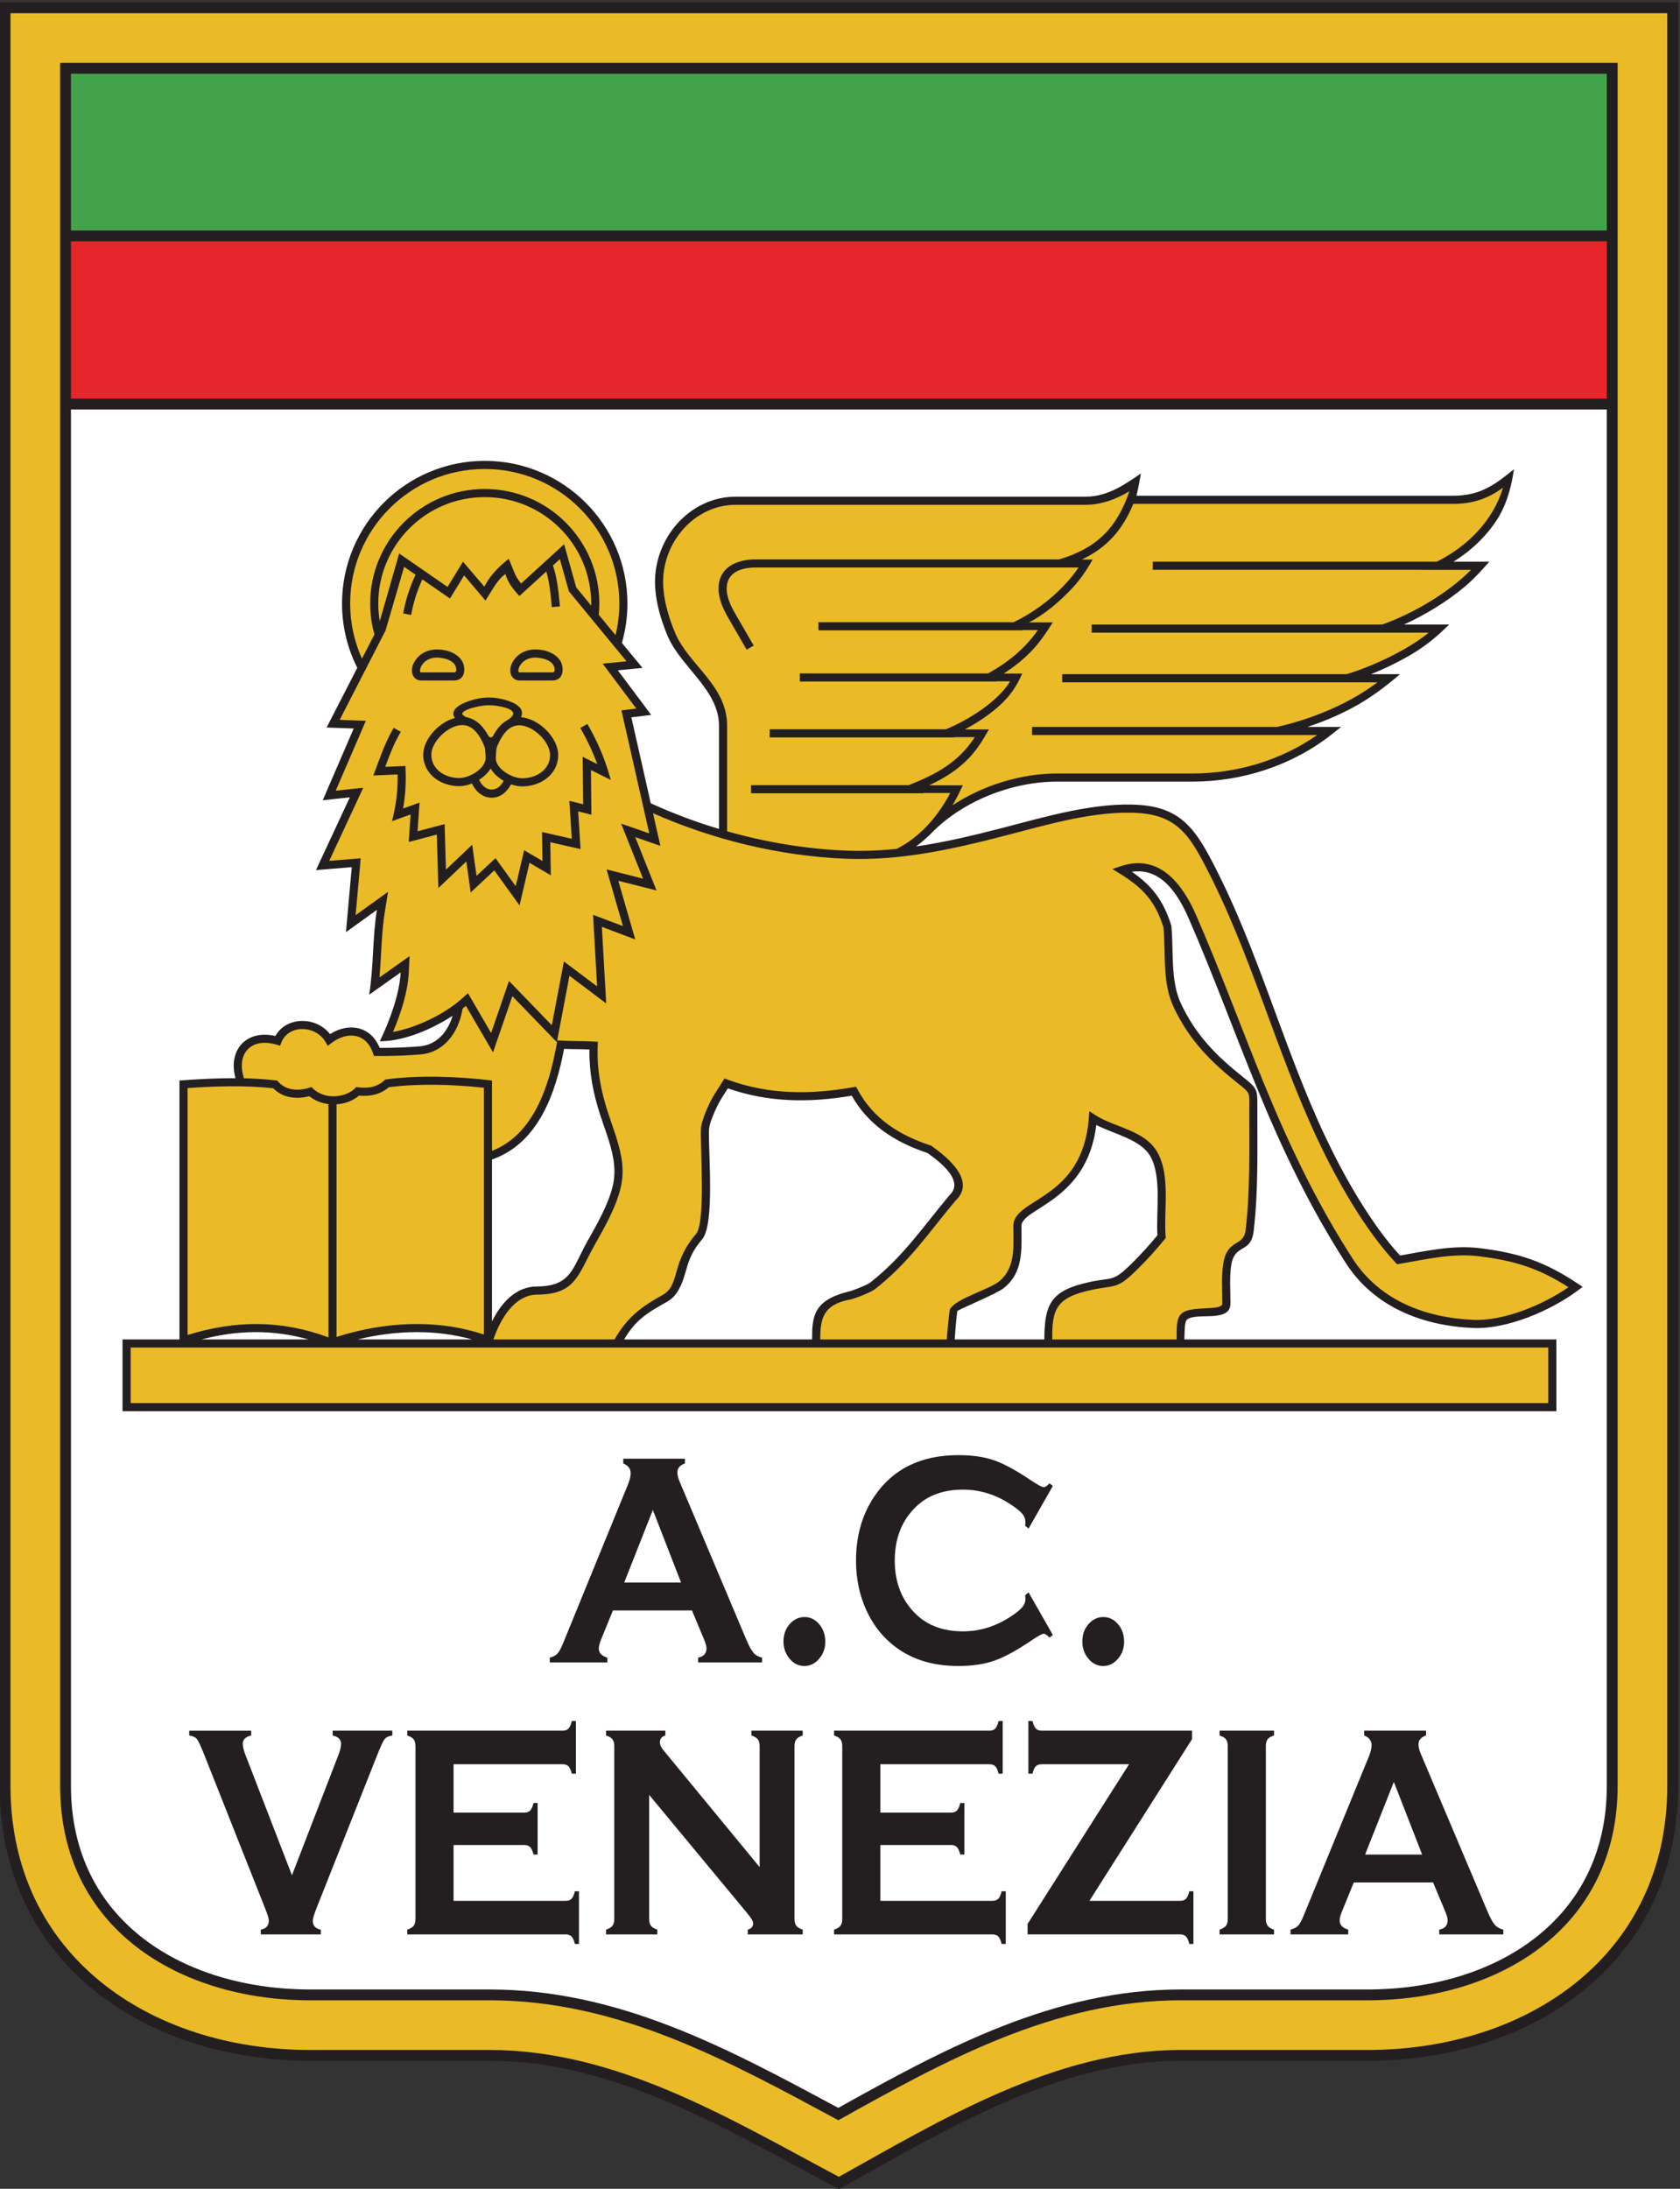 <?xml version="1.0" encoding="UTF-8" standalone="no"?>
<svg
   xmlns:dc="http://purl.org/dc/elements/1.1/"
   xmlns:cc="http://creativecommons.org/ns#"
   xmlns:rdf="http://www.w3.org/1999/02/22-rdf-syntax-ns#"
   xmlns:svg="http://www.w3.org/2000/svg"
   xmlns="http://www.w3.org/2000/svg"
   xmlns:sodipodi="http://sodipodi.sourceforge.net/DTD/sodipodi-0.dtd"
   xmlns:inkscape="http://www.inkscape.org/namespaces/inkscape"
   version="1.1"
   id="svg2"
   xml:space="preserve"
   width="383.941"
   height="500"
   viewBox="0 0 383.941 500"
   sodipodi:docname="Venezia logo 1989.svg"
   inkscape:version="1.0.1 (3bc2e813f5, 2020-09-07)"><rect x="0" y="0" width="383.941" height="500" fill="#333333" stroke="none"/><defs
     id="defs6" /><sodipodi:namedview
     pagecolor="#ffffff"
     bordercolor="#666666"
     borderopacity="1"
     objecttolerance="10"
     gridtolerance="10"
     guidetolerance="10"
     inkscape:pageopacity="0"
     inkscape:pageshadow="2"
     inkscape:window-width="3840"
     inkscape:window-height="2068"
     id="namedview4"
     showgrid="false"
     fit-margin-top="0"
     fit-margin-left="0"
     fit-margin-right="0"
     fit-margin-bottom="0"
     inkscape:zoom="1.5591443"
     inkscape:cx="725.90201"
     inkscape:cy="488.83653"
     inkscape:window-x="-12"
     inkscape:window-y="-12"
     inkscape:window-maximized="1"
     inkscape:current-layer="g10" /><g
     id="g10"
     inkscape:groupmode="layer"
     inkscape:label="ink_ext_XXXXXX"
     transform="matrix(1.333,0,0,-1.333,-106.627,775.212)"><g
       id="g929"
       transform="matrix(0.661,0,0,0.661,27.073,196.831)"><path
         id="rect895"
         style="fill:#ffffff;stroke-width:10;stroke-dashoffset:5.03;paint-order:fill markers stroke"
         d="m 119.277,148.303 v 494.338 l 20.861,49.662 46.26,24.262 109.299,2.268 99.773,41.045 105.672,-43.312 107.484,-0.68 54.877,-35.828 11.791,-37.416 V 148.303 Z"
         transform="matrix(0.75,0,0,-0.75,0,596)" /><path
         d="M 96.709,564.116 H 498.214 V 520.373 H 96.709 v 43.743"
         style="fill:#43a34a;fill-opacity:1;fill-rule:evenodd;stroke:none;stroke-width:0.1"
         id="path16" /><path
         d="M 96.709,521.377 H 497.711 V 477.633 H 96.709 v 43.744"
         style="fill:#e6262a;fill-opacity:1;fill-rule:evenodd;stroke:none;stroke-width:0.1"
         id="path18" /><path
         d="M 79.97,581.409 H 515.305 V 119.038 c 0,-45.737 -37.698,-71.28 -80.517,-71.28 h -48.502 c -31.565,0 -60.62,-17.698 -87.288,-32.535 l -1.334,-0.742 -1.348,0.716 c -27.811,14.777 -56.787,32.561 -89.33,32.561 H 160.49 c -42.821,0 -80.52,25.538 -80.52,71.28 z M 98.459,522.276 H 496.816 V 562.92 H 98.459 Z m 398.357,-2.809 H 98.459 v -40.783 h 398.357 z m 0,-43.591 H 98.459 V 119.038 c 0,-35.334 29.627,-52.791 62.031,-52.791 h 46.496 c 33.618,0 61.797,-15.268 90.49,-30.701 27.771,15.498 56.089,30.701 88.81,30.701 h 48.502 c 32.402,0 62.028,17.459 62.028,52.791 v 356.838"
         style="fill:#231f20;fill-opacity:1;fill-rule:evenodd;stroke:none;stroke-width:0.1"
         id="path20" /><path
         d="M 82.778,578.601 H 512.497 V 119.038 c 0,-44.074 -36.353,-68.472 -77.709,-68.472 h -48.502 c -32.561,0 -62.619,-18.404 -88.653,-32.889 C 269.425,32.665 240.21,50.566 206.986,50.566 H 160.49 c -41.356,0 -77.712,24.391 -77.712,68.472 z M 95.65,565.729 V 119.038 c 0,-36.888 30.797,-55.6 64.84,-55.6 h 46.496 c 33.65,0 61.921,-15.725 90.516,-31.094 27.698,15.472 56.091,31.094 88.784,31.094 h 48.502 c 34.04,0 64.837,18.716 64.837,55.6 V 565.729 H 95.65"
         style="fill:#eabb27;fill-opacity:1;fill-rule:evenodd;stroke:none;stroke-width:0.1"
         id="path22" /><path
         d="m 185.387,332.51 -7.882,-5.585 0.156,1.768 c 0.516,5.747 0.499,11.54 1.426,17.248 l 0.498,3.066 -8.266,-5.952 1.388,15.561 -8.596,-0.699 8.811,18.917 -7.101,-0.763 7.902,18.311 -6.884,0.243 6.741,14.068 c -14.271,34.341 14.307,52.146 30.869,52.633 13.176,0.388 44.811,-11.384 35.426,-46.197 l 4.295,-5.212 -6.27,-0.618 8.697,-11.61 -4.353,-0.532 5.614,-24.845 20.092,-6.497 c 0.134,8.108 -0.091,14.504 -0.264,26.491 -0.234,16.265 -17.197,18.178 -16.589,40.512 0.248,9.078 8.952,18.842 18.285,19.427 l 90.074,-0.032 c 5.083,-0.321 10.171,1.57 15.262,4.83 l -0.866,-4.159 84.875,0.052 c 4.503,0.149 7.927,1.354 12.374,4.533 -1.266,-7.164 -6.186,-14.995 -17.258,-22.149 l 10.375,-0.169 c -6.954,-6.534 -14.964,-11.739 -23.699,-16.034 l 13.055,-0.302 c -5.467,-4.522 -12.495,-8.591 -21.08,-12.207 l 7.683,-0.517 c -7.564,-5.868 -17.358,-10.223 -25.87,-13.572 l 9.975,-0.028 C 404.475,375.68 379.148,381.304 356.8,380.609 c -17.089,-0.531 -32.405,-7.038 -39.924,-19.287 19.41,3.742 39.154,10.475 57.903,11.229 8.425,-1.117 13.744,-2.289 19.626,-16.139 15.938,-33.678 25.561,-74.667 47.816,-101.033 19.062,4.28 34.152,1.13 46.531,-7.111 -17.621,-12.034 -34.02,-12.333 -49.406,-2.916 -18.855,14.075 -36.383,68.362 -51.581,102.045 -3.63,7.723 -10.267,11.791 -15.399,8.879 10.643,-7.133 10.22,-16.818 10.637,-25.437 0.365,-7.569 3.395,-12.551 6.901,-17.319 7.077,-9.626 15.566,-11.816 15.208,-17.279 -0.676,-10.332 -0.939,-19.212 -0.92,-32.894 0.004,-3.924 -5.493,-4.201 -5.624,-8.514 -0.096,-3.201 -0.629,-6.108 -0.552,-10.714 0.061,-3.614 -5.392,-1.732 -8.746,-2.539 -2.23,-0.539 -3.199,-2.221 -2.802,-7.791 h 95.88 V 217.28 H 112.562 v 16.509 h 93.926 c 6.7,21.227 17.78,8.385 23.429,18.563 4.465,8.044 7.143,13.668 10.169,22.187 3.014,8.481 -8.847,28.042 -5.827,36.528 l -8.664,-0.309 c -3.598,-22.006 -13.397,-26.362 -19.217,-29.308 v -46.552 l -1.079,0.361 c -12.633,4.223 -26.488,3.15 -38.981,-1.03 l -0.279,-0.094 -0.273,0.105 c -12.405,4.754 -24.183,4.81 -36.81,0.906 l -1.06,-0.33 v 65.89 l 0.763,0.052 c 4.346,0.3 8.762,0.517 13.16,0.473 -1.13,8.098 2.235,12.291 10.106,11.07 4.318,5.193 8.636,4.809 12.946,0.611 8.896,3.585 12.081,1.266 12.669,-3.736 14.564,-0.58 19.495,1.095 22.414,13.048 -1.131,-0.992 -1.248,-1.66 -2.671,-2.563 -4.281,-2.715 -10.693,-5.202 -15.161,-5.975 -0.493,-0.084 -0.99,-0.171 -1.486,-0.257 0.199,0.463 0.396,0.926 0.592,1.387 1.964,4.595 3.782,10.034 4.028,15.049 z m 166.54,-98.721 c -0.227,8.242 2.151,13.225 8.285,14.004 3.693,0.471 7.873,1.238 11.313,3.551 3.897,2.621 7.003,7.29 9.998,10.222 -0.931,9.804 0.923,15.816 -1.776,20.72 -2.872,5.214 -9.909,6.55 -16.022,9.581 -0.899,-8.507 -3.241,-13.806 -10.464,-19.507 -3.498,-2.762 -8.47,-4.182 -9.139,-8.273 -0.945,-5.774 -0.063,-10.195 -2.933,-13.96 -3.236,-4.243 -10.728,-4.225 -13.918,-8.515 l -0.788,-7.823 z m -60.332,0 c -0.274,3.096 -0.204,6.431 2.062,9.099 2.921,3.442 12.254,4.676 15.72,8.245 5.271,5.427 10.553,10.85 13.909,15.783 2.19,3.218 5.446,5.453 5.148,8.257 -0.622,5.888 -9.316,9.336 -13.267,11.449 -5.472,2.928 -11.077,6.394 -13.09,12.329 -11.03,-1.556 -22.395,-1.116 -33.42,2.238 -3.037,-4.168 -4.959,-7.81 -5.544,-11.887 -0.756,-5.245 0.501,-12.1 -0.241,-23.411 -0.251,-3.821 -2.116,-4.844 -3.508,-7.042 -1.391,-2.197 -2.318,-5.581 -4.035,-10.775 -0.904,-2.738 -10.108,-4.547 -14.813,-14.285 h 51.079"
         style="fill:#eabb27;fill-opacity:1;fill-rule:evenodd;stroke:none;stroke-width:0.1"
         id="path24" /><path
         d="m 183.59,438.539 -5.035,-17.538 c -0.248,1.477 -0.385,2.987 -0.385,4.536 0,15.249 12.364,27.613 27.613,27.613 15.25,0 27.619,-12.364 27.619,-27.613 l -0.012,-0.506 -3.878,4.709 -3.138,11.189 -11.164,-10.183 c -1.713,2.004 -2.211,4.229 -3.201,6.408 -2.47,-1.924 -4.873,-4.292 -6.333,-7.227 l -5.524,6.476 -4.016,-6.537 z m 177.09,-1.565 h 2.797 c -1.568,-2.708 -3.232,-5.238 -5.397,-7.526 -3.239,-3.429 -7.229,-6.841 -11.147,-8.765 h 6.181 c -1.559,-2.502 -3.169,-4.917 -5.191,-7.085 -2.223,-2.382 -4.723,-4.387 -7.527,-6.189 h 4.791 c -1.385,-3.212 -3.129,-5.781 -5.743,-8.178 -2.708,-2.481 -6.001,-4.645 -9.149,-6.305 h 6.256 c -1.488,-2.658 -3.045,-5.198 -5.167,-7.419 -2.921,-3.054 -6.359,-5.212 -10.319,-7.061 h 8.737 c -0.846,-1.767 -1.697,-3.529 -2.702,-5.212 7.977,5.271 17.895,8.264 27.107,8.264 h 35.133 c 11.482,0 22.933,3.391 32.351,9.963 h -11.208 v 0.002 h -62.75 v 2.107 h 63.576 c 9.032,2.059 18.515,5.902 26.03,11.566 l -81.777,0.002 v 2.107 h 73.768 c 6.546,1.975 15.601,6.105 21.307,10.765 h -87.446 v 2.106 h 75.353 c 7.754,2.701 17.049,8.089 23.074,14.185 h -13.17 l 0.005,0.003 H 379.05 v 2.106 h 73.679 c 8.006,3.995 14.569,10.637 17.173,19.184 -3.978,-2.844 -7.725,-4.196 -13.106,-4.196 h -82.792 c -2.757,-6.654 -6.74,-11.304 -13.324,-14.41 z m -39.795,-71.673 c -1.014,-0.979 -2.102,-1.887 -3.244,-2.722 7.637,1.114 15.17,2.927 22.788,4.905 10.981,2.848 23.809,6.656 35.204,5.86 10.325,-0.721 14.264,-6 18.676,-14.388 12.195,-23.188 18.472,-48.34 29.608,-71.854 4.76,-10.057 11.713,-22.362 19.277,-30.577 6.766,1.182 13.68,2.752 20.572,1.921 10.089,-1.219 16.947,-3.449 25.555,-9.221 l 1.233,-0.828 -1.189,-0.889 c -7.019,-5.25 -18.377,-10.155 -27.277,-9.764 -13.118,0.576 -25.592,5.406 -32.959,16.825 -9.392,14.554 -16.617,29.717 -23.167,45.71 -5.95,14.526 -11.312,29.266 -17.596,43.661 -2.829,6.473 -7.229,13.2 -14.718,12.074 5.102,-3.525 8.184,-7.4 10.225,-13.986 0.637,-6.52 -0.325,-14.297 2.549,-20.317 3.873,-8.121 9.099,-13.405 16.09,-18.943 3.868,-3.061 3.677,-3.332 3.662,-8.137 -0.03,-10.408 0.293,-21.513 -0.961,-31.824 -0.709,-5.816 -4.854,-3.141 -5.779,-8.601 -0.538,-3.169 -0.222,-6.897 -0.236,-10.134 -0.021,-5.069 -8.652,-2.188 -11.21,-4.107 -0.796,-0.595 -0.637,-3.408 -0.745,-5.191 h 96.486 V 216.17 H 111.836 v 18.604 h 14.773 V 301.9 c 4.681,0.351 9.649,0.616 14.524,0.602 -1.998,7.346 2.832,12.668 10.365,10.943 2.762,5.067 10.518,5.16 14.155,0.484 4.863,3.097 10.565,2.095 12.881,-3.564 3.469,-0.004 6.959,0.099 10.413,0.396 4.538,0.395 7.295,3.894 8.505,7.929 -4.913,-3.218 -12.379,-6.644 -18.882,-6.611 2.86,5.928 5.141,12.595 5.401,17.849 l -8.16,-5.778 c 1.172,7.208 0.835,14.791 2.005,21.997 l -8.028,-5.783 1.503,16.846 -9.282,-0.756 8.784,18.856 -7.026,-0.753 8.027,18.606 -7.025,0.248 7.957,15.493 c -2.526,5.003 -3.958,10.646 -3.958,16.633 0,20.438 16.575,37.013 37.013,37.013 20.441,0 37.015,-16.575 37.015,-37.013 0,-3.537 -0.508,-6.944 -1.434,-10.183 l 5.338,-6.481 -6.401,-0.629 8.662,-11.564 -5.149,-0.627 5.036,-22.273 0.29,-0.134 c 5.582,-2.546 11.419,-4.73 17.408,-6.523 v 26.76 c 0,9.24 -9.846,15.203 -13.263,23.119 -2.012,4.659 -3.618,10.461 -3.295,15.565 0.698,11.065 9.593,20.698 20.928,20.698 h 90.738 c 5.939,0 10.431,3.417 14.33,6.008 -0.321,-1.666 -0.716,-4.046 -1.17,-5.769 h 81.982 c 3.904,0 6.815,0.766 9.65,2.366 2.469,1.395 4.009,2.692 6.281,4.496 -0.526,-3.682 -1.622,-8.762 -4.369,-13.027 -2.842,-4.409 -6.769,-8.107 -11.311,-10.931 h 9.28 c -1.995,-2.31 -4.022,-4.51 -6.366,-6.485 -4.622,-3.895 -10.305,-7.342 -15.763,-9.807 h 11.725 c -2.937,-2.937 -5.951,-5.443 -9.543,-7.596 -3.399,-2.034 -7.169,-3.848 -10.736,-5.278 h 7.538 c -3.901,-3.339 -7.875,-6.335 -12.439,-8.76 -3.704,-1.971 -7.627,-3.609 -11.586,-4.914 h 8.741 l -2.373,-1.88 C 415.297,383.59 402.343,379.392 389.34,379.392 h -35.133 c -11.59,0 -24.443,-4.99 -32.566,-13.356 l -0.735,-0.757 z m -8.222,-3.34 1.194,0.66 c 5.492,3.138 9.75,8.264 12.668,13.82 h -6.984 v -0.066 h -44.682 v 2.106 h 40.903 c 7.229,2.846 12.961,5.985 17.129,12.439 h -5.119 v -0.063 h -48.094 v 2.107 h 45.724 c 5.499,2.235 13.428,7.058 16.658,12.439 h -3.648 v -0.066 h -50.903 v 2.106 h 48.836 c 5.254,2.933 9.497,6.38 12.909,11.234 h -4.03 v -0.063 h -52.899 v 2.106 h 50.629 c 6.151,2.926 12.72,8.079 16.855,14.185 h -83.695 c -3.693,0 -7.621,-1.158 -7.578,-5.575 0.021,-2.284 1.193,-4.622 2.312,-6.557 l 4.699,-8.117 -1.823,-1.055 -4.697,8.116 c -1.33,2.294 -2.572,4.892 -2.598,7.595 -0.054,5.71 4.772,7.699 9.685,7.699 h 78.69 c 10.168,3.057 15.046,8.522 18.191,17.661 -3.422,-2.076 -7.367,-3.513 -11.341,-3.513 h -90.738 c -10.223,0 -18.199,-8.771 -18.827,-18.723 -0.299,-4.758 1.253,-10.26 3.127,-14.602 3.593,-8.322 13.436,-13.515 13.436,-23.951 v -27.375 c 10.038,-2.837 20.45,-4.568 30.664,-4.992 4.526,-0.187 8.959,-0.004 13.347,0.445 z M 167.345,295.733 v -60.306 c 12.367,3.904 25.843,4.746 38.214,0.609 v 63.987 c -7.998,0.873 -16.755,1.145 -24.644,0.138 -2.256,-1.919 -4.838,-2.432 -7.714,-2.169 -1.608,-1.362 -3.705,-2.119 -5.856,-2.259 z m -2.106,-60.416 v 60.477 c -1.816,0.225 -3.564,0.899 -4.955,2.041 -3.344,-0.855 -6.869,-0.487 -9.356,2.053 -7.232,0.8 -14.911,0.557 -22.213,0.053 v -64.013 c 12.416,3.84 24.146,3.936 36.524,-0.611 z m 34.808,85.233 -0.119,-0.624 c -1.086,-5.636 -4.676,-10.731 -10.799,-11.262 -3.761,-0.326 -7.559,-0.421 -11.332,-0.403 l -0.753,0.005 -0.239,0.711 c -1.776,5.276 -6.696,5.758 -10.784,2.64 l -0.948,-0.721 -0.602,1.028 c -2.555,4.381 -9.6,4.501 -11.409,-0.106 l -0.353,-0.896 -0.925,0.272 c -6.651,1.954 -10.518,-2.334 -8.446,-8.718 2.965,-0.063 5.867,-0.253 8.633,-0.59 2.219,-2.806 5.818,-2.757 8.892,-1.675 2.824,-3.326 8.862,-3.071 11.596,-0.01 2.932,-0.435 5.39,-0.124 7.527,1.961 8.312,1.142 18.542,0.854 27.679,-0.262 v -18.234 c 11.005,4.302 14.864,17.125 16.794,27.724 l 0.169,0.92 0.934,-0.058 c 2.838,-0.176 5.694,-0.073 8.533,-0.253 l 1.027,-0.066 -0.04,-1.025 c -0.236,-6.094 0.766,-11.404 2.617,-17.169 1.395,-4.339 3.302,-8.893 3.737,-13.448 0.197,-2.033 0.092,-4.032 -0.36,-6.026 -1.142,-5.058 -4.215,-10.452 -6.756,-14.955 -4.394,-7.779 -4.892,-12.865 -14.941,-12.916 -5.858,-0.031 -9.549,-6.31 -11.349,-11.62 h 31.422 c 3.279,5.682 6.707,8.324 12.385,11.477 0.92,0.513 1.636,1.154 2.186,2.055 0.941,1.547 1.404,3.883 1.97,5.626 1.014,3.125 2.434,5.685 4.595,8.18 2.513,2.909 1.109,22.231 1.244,26.993 0.057,2.016 1.454,5.215 2.329,7.024 0.957,1.975 2.202,3.714 3.349,5.57 l 0.452,0.73 0.808,-0.297 c 10.693,-3.932 21.5,-3.937 32.577,-1.961 l 0.754,0.133 0.36,-0.674 c 4.091,-7.679 10.883,-11.905 18.974,-14.58 l 0.149,-0.05 0.129,-0.089 c 4.065,-2.873 11.613,-8.984 6.202,-14.128 -7.061,-8.419 -12.119,-16.126 -20.965,-23.013 -0.985,-0.765 -5.619,-2.643 -6.845,-2.736 -6.685,-1.39 -7.286,-5.114 -7.309,-10.26 h 32.833 c 0.154,2.284 0.475,5.376 0.648,6.895 0.042,0.376 0.07,0.753 0.3,1.123 1.612,2.579 9.887,4.931 12.418,6.871 4.589,3.523 3.91,9.35 3.894,14.522 -0.021,7.356 17.971,6.53 19.575,27.988 l 0.133,1.768 1.488,-0.962 c 5.156,-3.333 12.84,-3.89 16.154,-9.661 3.473,-6.041 1.624,-15.072 2.143,-21.813 l 0.031,-0.421 -0.265,-0.325 c -2.214,-2.722 -4.477,-5.229 -6.967,-7.695 -5.584,-5.53 -5.554,-4.026 -12.193,-5.491 -8.636,-1.905 -10.165,-4.624 -9.996,-12.799 h 32.243 c 0.092,2.214 -0.346,5.5 1.489,6.876 2.597,1.949 10.358,0.442 10.367,2.432 0.014,3.386 -0.299,7.149 0.265,10.475 1.093,6.436 5.235,4.143 5.764,8.502 1.245,10.223 0.918,21.262 0.948,31.577 0.012,4.14 0.417,3.885 -2.862,6.48 -7.253,5.743 -12.666,11.264 -16.685,19.687 -3.096,6.49 -2.045,13.972 -2.7,20.811 -2.128,6.829 -5.416,10.297 -11.332,13.944 l -1.912,1.177 2.127,0.716 c 10.007,3.37 16.038,-4.533 19.591,-12.668 6.293,-14.41 11.66,-29.164 17.614,-43.704 6.501,-15.873 13.67,-30.924 22.989,-45.368 6.986,-10.829 18.861,-15.318 31.284,-15.861 7.893,-0.349 18.013,3.848 24.693,8.461 -7.74,4.966 -14.106,6.927 -23.362,8.043 -6.803,0.822 -13.836,-0.856 -20.525,-2.003 l -0.557,-0.094 -0.388,0.412 c -7.873,8.383 -15.089,21.092 -20.031,31.53 -11.122,23.485 -17.401,48.642 -29.566,71.779 -4.056,7.709 -7.431,12.6 -16.958,13.265 -11.092,0.774 -23.834,-3.024 -34.53,-5.798 -13.829,-3.587 -27.321,-6.634 -41.731,-6.035 -16.904,0.704 -34.31,4.91 -49.798,11.8 l 1.914,-8.47 -6.525,2.263 5.521,-13.826 -9.911,2.511 4.39,-15.211 -8.657,3.27 1.131,-19.86 -9.537,7.166 -3.26,-17.22 -11.546,11.94 -5.017,-14.585 -7.028,12.069 c -0.262,-0.229 -0.55,-0.463 -0.857,-0.707 z m -67.723,-85.776 h 27.757 c -9.369,2.609 -18.384,2.45 -27.757,0 z m 40.512,0 h 29.654 c -9.083,2.521 -19.23,2.53 -29.654,0 z m 69.099,0 h 48.75 c 0.004,5.949 0.356,10.07 9.26,12.362 0.796,0.063 5.068,1.795 5.711,2.296 8.671,6.752 13.754,14.484 20.726,22.79 3.977,3.782 -2.944,8.886 -5.757,10.878 -8.315,2.773 -15.295,7.162 -19.655,14.866 -10.913,-1.861 -21.573,-1.793 -32.124,1.9 -0.973,-1.526 -1.993,-3.014 -2.789,-4.655 -0.709,-1.465 -2.073,-4.542 -2.118,-6.164 -0.164,-5.701 1.538,-24.501 -1.76,-28.311 -4.727,-5.465 -3.557,-8.929 -6.359,-13.525 -0.739,-1.215 -1.72,-2.111 -2.963,-2.8 -5.179,-2.878 -7.957,-4.666 -10.922,-9.637 z m 85.753,0 h 23.235 c 0.073,9.125 1.584,12.647 11.611,14.854 6.281,1.388 6.014,-0.168 11.163,4.933 2.341,2.318 4.473,4.667 6.555,7.207 -0.369,6.145 1.171,15.266 -1.839,20.501 -2.502,4.353 -9.298,5.69 -14.007,8.105 -2.376,-19.924 -19.425,-21.499 -19.411,-26.184 0.019,-6.034 0.604,-12.111 -4.718,-16.198 -1.77,-1.357 -9.937,-4.746 -11.627,-5.68 -0.178,-0.098 -0.283,-0.171 -0.304,-0.208 -0.141,-0.716 -0.578,-5.673 -0.658,-7.33 z m -213.745,-2.106 h 367.68 v -14.391 h -367.68 z m 93.722,48.745 V 239.45 c 2.364,4.767 6.165,9.024 11.603,9.05 9.027,0.045 9.221,4.772 13.217,11.845 2.42,4.287 5.45,9.574 6.536,14.384 0.402,1.778 0.492,3.55 0.318,5.361 -0.414,4.337 -2.314,8.861 -3.646,13.006 -1.821,5.67 -2.846,10.939 -2.745,16.852 -2.193,0.094 -4.393,0.059 -6.586,0.153 -2.165,-11.346 -6.534,-24.197 -18.318,-28.548 z m -30.495,136.143 -3.232,-6.293 c -1.959,4.36 -3.061,9.183 -3.061,14.274 0,19.275 15.631,34.906 34.906,34.906 19.278,0 34.909,-15.631 34.909,-34.906 0,-2.82 -0.349,-5.551 -0.983,-8.178 l -4.353,5.287 c 0.094,0.955 0.152,1.91 0.152,2.891 0,16.413 -13.312,29.72 -29.725,29.72 -16.413,0 -29.72,-13.307 -29.72,-29.72 0,-2.769 0.396,-5.437 1.107,-7.981 z m 41.635,-3.906 c -2.778,-0.021 -4.889,-1.468 -5.928,-3.52 -1.156,-2.289 -0.122,-4.526 1.95,-4.526 l 8.495,0.002 c 3,0 3.092,3.305 2.104,5.027 -0.831,1.447 -3.066,3.043 -6.621,3.017 z m 0.016,-2.106 c -1.727,-0.014 -3.271,-0.798 -4.065,-2.364 -0.129,-0.258 -0.547,-1.469 0.071,-1.469 l 8.495,0.002 c 0.939,0 0.573,1.357 0.278,1.872 -0.845,1.47 -3.243,1.97 -4.779,1.959 z m -25.526,2.106 c -2.778,-0.021 -4.889,-1.468 -5.928,-3.52 -1.156,-2.289 -0.122,-4.526 1.95,-4.526 l 8.495,0.002 c 3,0 3.092,3.305 2.104,5.027 -0.831,1.447 -3.066,3.043 -6.621,3.017 z m 0.016,-2.106 c -1.727,-0.014 -3.271,-0.798 -4.065,-2.364 -0.128,-0.258 -0.547,-1.469 0.071,-1.469 l 8.495,0.002 c 0.939,0 0.574,1.357 0.279,1.872 -0.845,1.47 -3.244,1.97 -4.78,1.959 z m 12.393,-23.048 c -1.014,2.441 -2.67,5.504 -5.68,5.56 -3.576,0.066 -8.18,-4.24 -8.089,-7.847 0.096,-3.84 3.811,-5.944 7.342,-5.888 2.605,0.042 6.86,2.514 6.738,5.31 -0.028,0.669 -0.08,2.308 -0.311,2.865 z m 6.897,-9.802 c -1.006,-1.973 -2.827,-3.555 -5.161,-3.471 -2.347,0.087 -4.009,1.665 -4.982,3.682 -1.063,-0.426 -2.158,-0.674 -3.148,-0.69 -4.714,-0.075 -9.355,2.923 -9.481,7.943 -0.103,4.138 4.007,8.61 8.191,9.733 -1.519,2.308 1.917,3.991 5.072,4.807 2.78,0.722 5.231,0.651 8.009,-0.124 2.675,-0.746 5.172,-2.162 4.093,-4.495 4.629,-0.33 9.759,-5.365 9.644,-9.984 -0.126,-5.02 -4.767,-8.018 -9.48,-7.943 -0.871,0.013 -1.821,0.208 -2.757,0.542 z m -8.269,1.173 c 0.618,-1.313 1.638,-2.481 3.188,-2.537 1.442,-0.054 2.534,1.049 3.169,2.254 -1.391,0.809 -2.619,1.919 -3.373,3.204 -0.69,-1.149 -1.762,-2.149 -2.984,-2.921 z m 8.543,16.485 c 1.048,1.241 -0.82,2.067 -2.746,2.465 -2.413,0.501 -4.046,0.494 -6.438,-0.031 -2.102,-0.458 -4.421,-1.334 -3.543,-2.139 0.597,-0.547 0.833,-0.519 1.598,-0.742 2.233,-0.646 3.792,-2.473 4.922,-4.537 0.468,-0.761 1.02,-0.611 1.397,0.077 0.81,1.488 1.781,2.735 3.097,3.585 0.734,0.473 1.137,0.641 1.713,1.322 z m -3.911,-7.919 c -0.232,-0.557 -0.283,-2.195 -0.311,-2.865 -0.122,-2.797 4.133,-5.268 6.738,-5.31 3.531,-0.056 7.245,2.047 7.341,5.888 0.091,3.607 -4.512,7.913 -8.088,7.847 -3.01,-0.056 -4.667,-3.119 -5.68,-5.56 z m -28.997,-5.215 5.24,0.23 0.047,-1.053 c 0.14,-3.258 -0.066,-6.715 -0.649,-9.982 l 4.269,1.545 -0.51,-7.438 7.014,1.853 0.346,-11.797 6.799,6.45 1.135,-8.067 4.915,4.589 5.242,-7.265 2.181,9.322 4.761,-2.792 -0.117,7.513 7.719,-1.749 -0.628,9.841 3.583,-0.898 -0.128,12.303 3.789,-1.893 c -1.054,2.911 -2.411,5.837 -3.887,8.46 l -0.518,0.92 1.837,1.032 0.515,-0.917 c 1.957,-3.478 3.705,-7.452 4.864,-11.267 l 0.709,-2.343 -5.166,2.582 0.12,-11.583 -3.434,0.862 0.623,-9.776 -7.85,1.781 0.136,-8.58 -5.528,3.242 -2.584,-11.04 -6.548,9.076 -6.127,-5.722 -1.13,8.025 -7.248,-6.876 -0.408,13.853 -7.29,-1.924 0.492,7.142 -4.81,-1.741 0.43,1.882 c 0.75,3.27 1.073,6.841 1.007,10.232 l -6.296,-0.274 0.555,1.491 c 1.215,3.249 2.516,6.937 4.215,9.953 l 0.517,0.918 1.835,-1.034 -0.517,-0.918 c -1.385,-2.457 -2.501,-5.418 -3.522,-8.168 z m 43.502,52.214 c 1.065,-3.146 1.4,-6.268 1.713,-9.553 l 0.101,-1.049 -2.097,-0.201 -0.1,1.048 c -0.27,2.799 -0.543,5.512 -1.33,8.194 l -6.979,-6.359 c -1.851,2.001 -3.098,3.691 -3.609,5.69 -1.954,-1.201 -3.409,-4.113 -5.19,-6.87 l -5.538,6.516 -3.674,-5.982 -7.159,4.95 c -1.154,-2.402 -2.231,-5.727 -2.708,-8.187 l -0.201,-1.032 -2.067,0.401 0.199,1.034 c 0.534,2.738 1.739,6.403 3.024,8.994 l -2.975,2.057 -4.828,-16.528 -11.894,-23.157 6.792,-0.239 -7.819,-18.124 7.147,0.768 -8.83,-18.955 8.164,0.665 -1.316,-14.747 8.416,6.062 -0.817,-5.018 c -0.919,-5.675 -0.903,-11.458 -1.415,-17.19 l 7.809,5.53 -0.213,-4.325 c -0.243,-4.938 -2.024,-10.491 -4.093,-15.331 6.16,1.067 13.413,4.727 17.531,8.345 l 1.924,1.69 5.999,-10.304 4.641,13.482 11.105,-11.486 3.133,16.549 8.615,-6.474 -1.055,18.566 7.754,-2.928 -4.244,14.698 9.465,-2.399 -5.697,14.271 7.3,-2.532 -7.208,31.89 3.847,0.468 -8.72,11.643 6.19,0.609 -14.957,18.161 -2.336,8.327 -1.8,-1.638"
         style="fill:#231f20;fill-opacity:1;fill-rule:evenodd;stroke:none;stroke-width:0.1"
         id="path26" /><path
         d="M 259.537,164.507 H 239.033 L 236,157.071 c -0.426,-1.029 -0.632,-1.834 -0.632,-2.429 0,-1.137 0.735,-1.928 2.223,-2.366 v -1.24 h -14.929 v 1.24 c 0.877,0.213 1.554,0.569 2.017,1.084 0.461,0.515 0.993,1.519 1.58,3.024 l 16.589,40.572 c 0.529,1.294 0.788,2.324 0.788,3.103 0,1.189 -0.631,2.034 -1.919,2.552 v 1.239 h 15.992 v -1.239 c -1.294,-0.438 -1.952,-1.204 -1.952,-2.287 0,-0.74 0.216,-1.599 0.632,-2.549 l 17.188,-40.704 c 0.723,-1.729 1.364,-2.906 1.916,-3.538 0.553,-0.634 1.285,-1.044 2.212,-1.257 v -1.24 h -16.579 v 1.24 c 1.456,0.279 2.176,1.084 2.176,2.406 0,0.541 -0.215,1.332 -0.664,2.389 z m -2.832,7.236 -7.319,18.821 -7.43,-18.821 z"
         style="fill:#231f20;fill-opacity:1;fill-rule:nonzero;stroke:none;stroke-width:0.1"
         id="path28" /><path
         d="m 288.698,162.803 c 1.512,0 2.796,-0.62 3.845,-1.863 1.048,-1.226 1.568,-2.745 1.568,-4.517 0,-1.729 -0.531,-3.223 -1.601,-4.449 -1.072,-1.242 -2.347,-1.863 -3.812,-1.863 -1.5,0 -2.785,0.621 -3.834,1.875 -1.06,1.255 -1.591,2.762 -1.591,4.505 0,1.73 0.519,3.209 1.568,4.438 1.051,1.228 2.335,1.848 3.857,1.874"
         style="fill:#231f20;fill-opacity:1;fill-rule:nonzero;stroke:none;stroke-width:0.1"
         id="path30" /><path
         d="m 346.841,169.195 6.284,-11.028 -0.859,-0.7 c -0.62,0.674 -1.128,1.004 -1.521,1.004 -0.397,0 -1.511,-0.62 -3.337,-1.863 -3.789,-2.549 -6.972,-4.278 -9.565,-5.163 -2.582,-0.884 -5.661,-1.334 -9.238,-1.334 -7.103,0 -12.944,1.968 -17.501,5.917 -2.693,2.298 -4.802,5.151 -6.349,8.558 -1.779,3.883 -2.671,8.189 -2.671,12.877 0,6.392 1.601,11.952 4.791,16.668 4.805,7.092 12.058,10.644 21.766,10.644 3.573,0 6.632,-0.435 9.193,-1.32 2.546,-0.873 5.738,-2.602 9.574,-5.177 1.826,-1.217 2.94,-1.811 3.337,-1.811 0.393,0 0.901,0.332 1.521,1.004 l 0.859,-0.7 -6.284,-11.028 -0.889,0.7 c 0.044,0.41 0.068,0.754 0.068,1.044 0,0.74 -0.272,1.453 -0.824,2.099 -0.552,0.662 -1.535,1.453 -2.944,2.378 -3.889,2.577 -8.018,3.871 -12.383,3.871 -5.151,0 -9.258,-1.507 -12.324,-4.531 -3.609,-3.527 -5.413,-8.149 -5.413,-13.841 0,-5.692 1.804,-10.314 5.413,-13.841 3.066,-3.024 7.173,-4.531 12.324,-4.531 4.365,0 8.494,1.295 12.383,3.871 1.409,0.925 2.392,1.716 2.944,2.378 0.552,0.66 0.824,1.36 0.824,2.111 0,0.279 -0.024,0.622 -0.068,1.004 l 0.889,0.74"
         style="fill:#231f20;fill-opacity:1;fill-rule:nonzero;stroke:none;stroke-width:0.1"
         id="path32" /><path
         d="m 366.205,162.803 c 1.513,0 2.798,-0.62 3.846,-1.863 1.048,-1.226 1.568,-2.745 1.568,-4.517 0,-1.729 -0.531,-3.223 -1.601,-4.449 -1.072,-1.242 -2.347,-1.863 -3.813,-1.863 -1.5,0 -2.784,0.621 -3.833,1.875 -1.06,1.255 -1.591,2.762 -1.591,4.505 0,1.73 0.519,3.209 1.568,4.438 1.051,1.228 2.335,1.848 3.856,1.874"
         style="fill:#231f20;fill-opacity:1;fill-rule:nonzero;stroke:none;stroke-width:0.1"
         id="path34" /><path
         d="m 155.784,95.857 11.989,31.024 c 0.506,1.306 0.756,2.324 0.756,3.049 0,1.109 -0.725,1.835 -2.181,2.167 v 1.241 h 15.468 v -1.241 c -0.971,-0.159 -1.639,-0.477 -2.022,-0.964 -0.375,-0.489 -1.03,-1.917 -1.957,-4.252 L 162.173,87.378 c -0.667,-1.678 -0.995,-2.773 -0.995,-3.288 0,-1.322 0.7,-2.087 2.093,-2.326 V 80.523 h -15.573 v 1.24 c 1.39,0.239 2.081,1.018 2.081,2.366 0,0.487 -0.328,1.57 -0.995,3.248 l -15.662,39.503 c -0.929,2.335 -1.584,3.763 -1.956,4.252 -0.375,0.487 -1.053,0.805 -2.027,0.964 v 1.241 h 16.071 v -1.241 c -1.46,-0.332 -2.183,-1.058 -2.183,-2.167 0,-0.725 0.248,-1.743 0.758,-3.049 l 11.999,-31.024"
         style="fill:#231f20;fill-opacity:1;fill-rule:nonzero;stroke:none;stroke-width:0.1"
         id="path36" /><path
         d="M 197.695,103.702 V 89.227 h 29.086 c 0.667,0 1.175,0.185 1.526,0.54 0.351,0.37 0.634,1.018 0.859,1.943 h 1.063 v -13.67 h -1.063 c -0.225,0.939 -0.508,1.573 -0.859,1.943 -0.351,0.356 -0.859,0.541 -1.526,0.541 h -41.085 v 1.24 c 0.803,0.265 1.346,0.595 1.661,1.004 0.305,0.409 0.464,1.018 0.464,1.823 V 129.27 c 0,0.805 -0.159,1.414 -0.464,1.823 -0.315,0.41 -0.858,0.74 -1.661,1.004 v 1.241 h 40.292 c 0.669,0 1.177,0.185 1.528,0.555 0.351,0.384 0.632,1.029 0.859,1.954 h 1.063 v -13.656 h -1.063 c -0.227,0.913 -0.508,1.532 -0.859,1.902 -0.351,0.356 -0.859,0.541 -1.528,0.541 h -28.293 v -12.532 h 18.353 c 0.667,0 1.177,0.184 1.529,0.54 0.351,0.37 0.631,1.018 0.858,1.943 h 1.063 v -13.366 h -1.063 c -0.227,0.91 -0.507,1.544 -0.858,1.914 -0.352,0.384 -0.862,0.569 -1.529,0.569 h -18.353"
         style="fill:#231f20;fill-opacity:1;fill-rule:nonzero;stroke:none;stroke-width:0.1"
         id="path38" /><path
         d="M 248.427,116.698 V 84.591 c 0,-0.805 0.157,-1.414 0.463,-1.823 0.317,-0.41 0.871,-0.74 1.662,-1.004 V 80.523 h -13.298 v 1.24 c 0.803,0.265 1.346,0.595 1.662,1.004 0.304,0.409 0.463,1.018 0.463,1.823 V 129.31 c 0,0.779 -0.159,1.374 -0.463,1.783 -0.316,0.41 -0.859,0.74 -1.662,1.004 v 1.241 h 15.379 v -1.241 c -0.951,-0.278 -1.426,-0.872 -1.426,-1.783 0,-0.62 0.307,-1.294 0.93,-2.048 L 277.085,97.97 V 129.31 c 0,0.779 -0.159,1.374 -0.466,1.783 -0.316,0.41 -0.859,0.74 -1.662,1.004 v 1.241 h 13.298 v -1.241 c -0.791,-0.264 -1.343,-0.594 -1.661,-1.004 -0.307,-0.409 -0.464,-1.004 -0.464,-1.783 V 84.591 c 0,-0.805 0.157,-1.414 0.464,-1.823 0.318,-0.41 0.87,-0.74 1.661,-1.004 V 80.523 h -14.248 v 1.24 c 0.929,0.239 1.391,0.793 1.391,1.664 0,0.517 -0.544,1.414 -1.63,2.708 l -25.341,30.563"
         style="fill:#231f20;fill-opacity:1;fill-rule:nonzero;stroke:none;stroke-width:0.1"
         id="path40" /><path
         d="M 308.387,103.702 V 89.227 h 29.086 c 0.667,0 1.175,0.185 1.526,0.54 0.351,0.37 0.634,1.018 0.859,1.943 h 1.063 v -13.67 h -1.063 c -0.225,0.939 -0.508,1.573 -0.859,1.943 -0.351,0.356 -0.859,0.541 -1.526,0.541 h -41.085 v 1.24 c 0.803,0.265 1.346,0.595 1.662,1.004 0.304,0.409 0.463,1.018 0.463,1.823 V 129.27 c 0,0.805 -0.159,1.414 -0.463,1.823 -0.316,0.41 -0.859,0.74 -1.662,1.004 v 1.241 h 40.292 c 0.669,0 1.177,0.185 1.528,0.555 0.351,0.384 0.632,1.029 0.859,1.954 h 1.062 v -13.656 h -1.062 c -0.227,0.913 -0.508,1.532 -0.859,1.902 -0.351,0.356 -0.859,0.541 -1.528,0.541 h -28.293 v -12.532 h 18.353 c 0.667,0 1.178,0.184 1.528,0.54 0.352,0.37 0.632,1.018 0.859,1.943 h 1.063 v -13.366 h -1.063 c -0.227,0.91 -0.507,1.544 -0.859,1.914 -0.35,0.384 -0.861,0.569 -1.528,0.569 h -18.353"
         style="fill:#231f20;fill-opacity:1;fill-rule:nonzero;stroke:none;stroke-width:0.1"
         id="path42" /><path
         d="m 362.62,89.227 h 23.523 c 0.67,0 1.177,0.185 1.528,0.54 0.352,0.37 0.634,1.018 0.859,1.943 h 1.063 v -13.67 h -1.063 c -0.225,0.939 -0.507,1.573 -0.859,1.943 -0.351,0.356 -0.858,0.541 -1.528,0.541 h -39.559 v 2.708 l 26.318,41.403 h -22.629 c -0.691,0 -1.21,-0.171 -1.561,-0.529 -0.351,-0.341 -0.635,-0.99 -0.859,-1.914 h -1.063 v 13.656 h 1.063 c 0.238,-0.951 0.531,-1.61 0.882,-1.968 0.339,-0.356 0.847,-0.541 1.538,-0.541 h 38.959 v -2.205 L 362.62,89.227"
         style="fill:#231f20;fill-opacity:1;fill-rule:nonzero;stroke:none;stroke-width:0.1"
         id="path44" /><path
         d="M 398.507,84.591 V 129.31 c 0,0.779 -0.159,1.374 -0.463,1.783 -0.316,0.41 -0.859,0.74 -1.662,1.004 v 1.241 h 14.124 v -1.241 c -0.79,-0.238 -1.345,-0.554 -1.664,-0.992 -0.304,-0.421 -0.46,-1.016 -0.46,-1.795 V 84.591 c 0,-0.805 0.156,-1.414 0.486,-1.835 0.316,-0.438 0.857,-0.753 1.638,-0.992 V 80.523 h -14.124 v 1.24 c 0.803,0.265 1.346,0.595 1.662,1.004 0.304,0.409 0.463,1.018 0.463,1.823"
         style="fill:#231f20;fill-opacity:1;fill-rule:nonzero;stroke:none;stroke-width:0.1"
         id="path46" /><path
         d="m 451.76,93.994 h -20.562 l -3.041,-7.435 c -0.43,-1.03 -0.634,-1.835 -0.634,-2.429 0,-1.137 0.735,-1.929 2.228,-2.366 V 80.523 H 414.78 v 1.24 c 0.882,0.213 1.559,0.569 2.024,1.084 0.464,0.515 0.995,1.519 1.582,3.024 l 16.636,40.572 c 0.531,1.295 0.791,2.324 0.791,3.103 0,1.19 -0.632,2.034 -1.924,2.551 v 1.241 h 16.036 v -1.241 c -1.296,-0.437 -1.954,-1.202 -1.954,-2.286 0,-0.74 0.213,-1.598 0.632,-2.548 l 17.234,-40.704 c 0.726,-1.73 1.369,-2.907 1.924,-3.539 0.555,-0.634 1.289,-1.044 2.216,-1.257 V 80.523 h -16.623 v 1.24 c 1.458,0.279 2.181,1.084 2.181,2.406 0,0.541 -0.213,1.332 -0.665,2.39 z m -2.839,7.236 -7.339,18.822 -7.454,-18.822 z"
         style="fill:#231f20;fill-opacity:1;fill-rule:nonzero;stroke:none;stroke-width:0.1"
         id="path48" /></g></g></svg>
